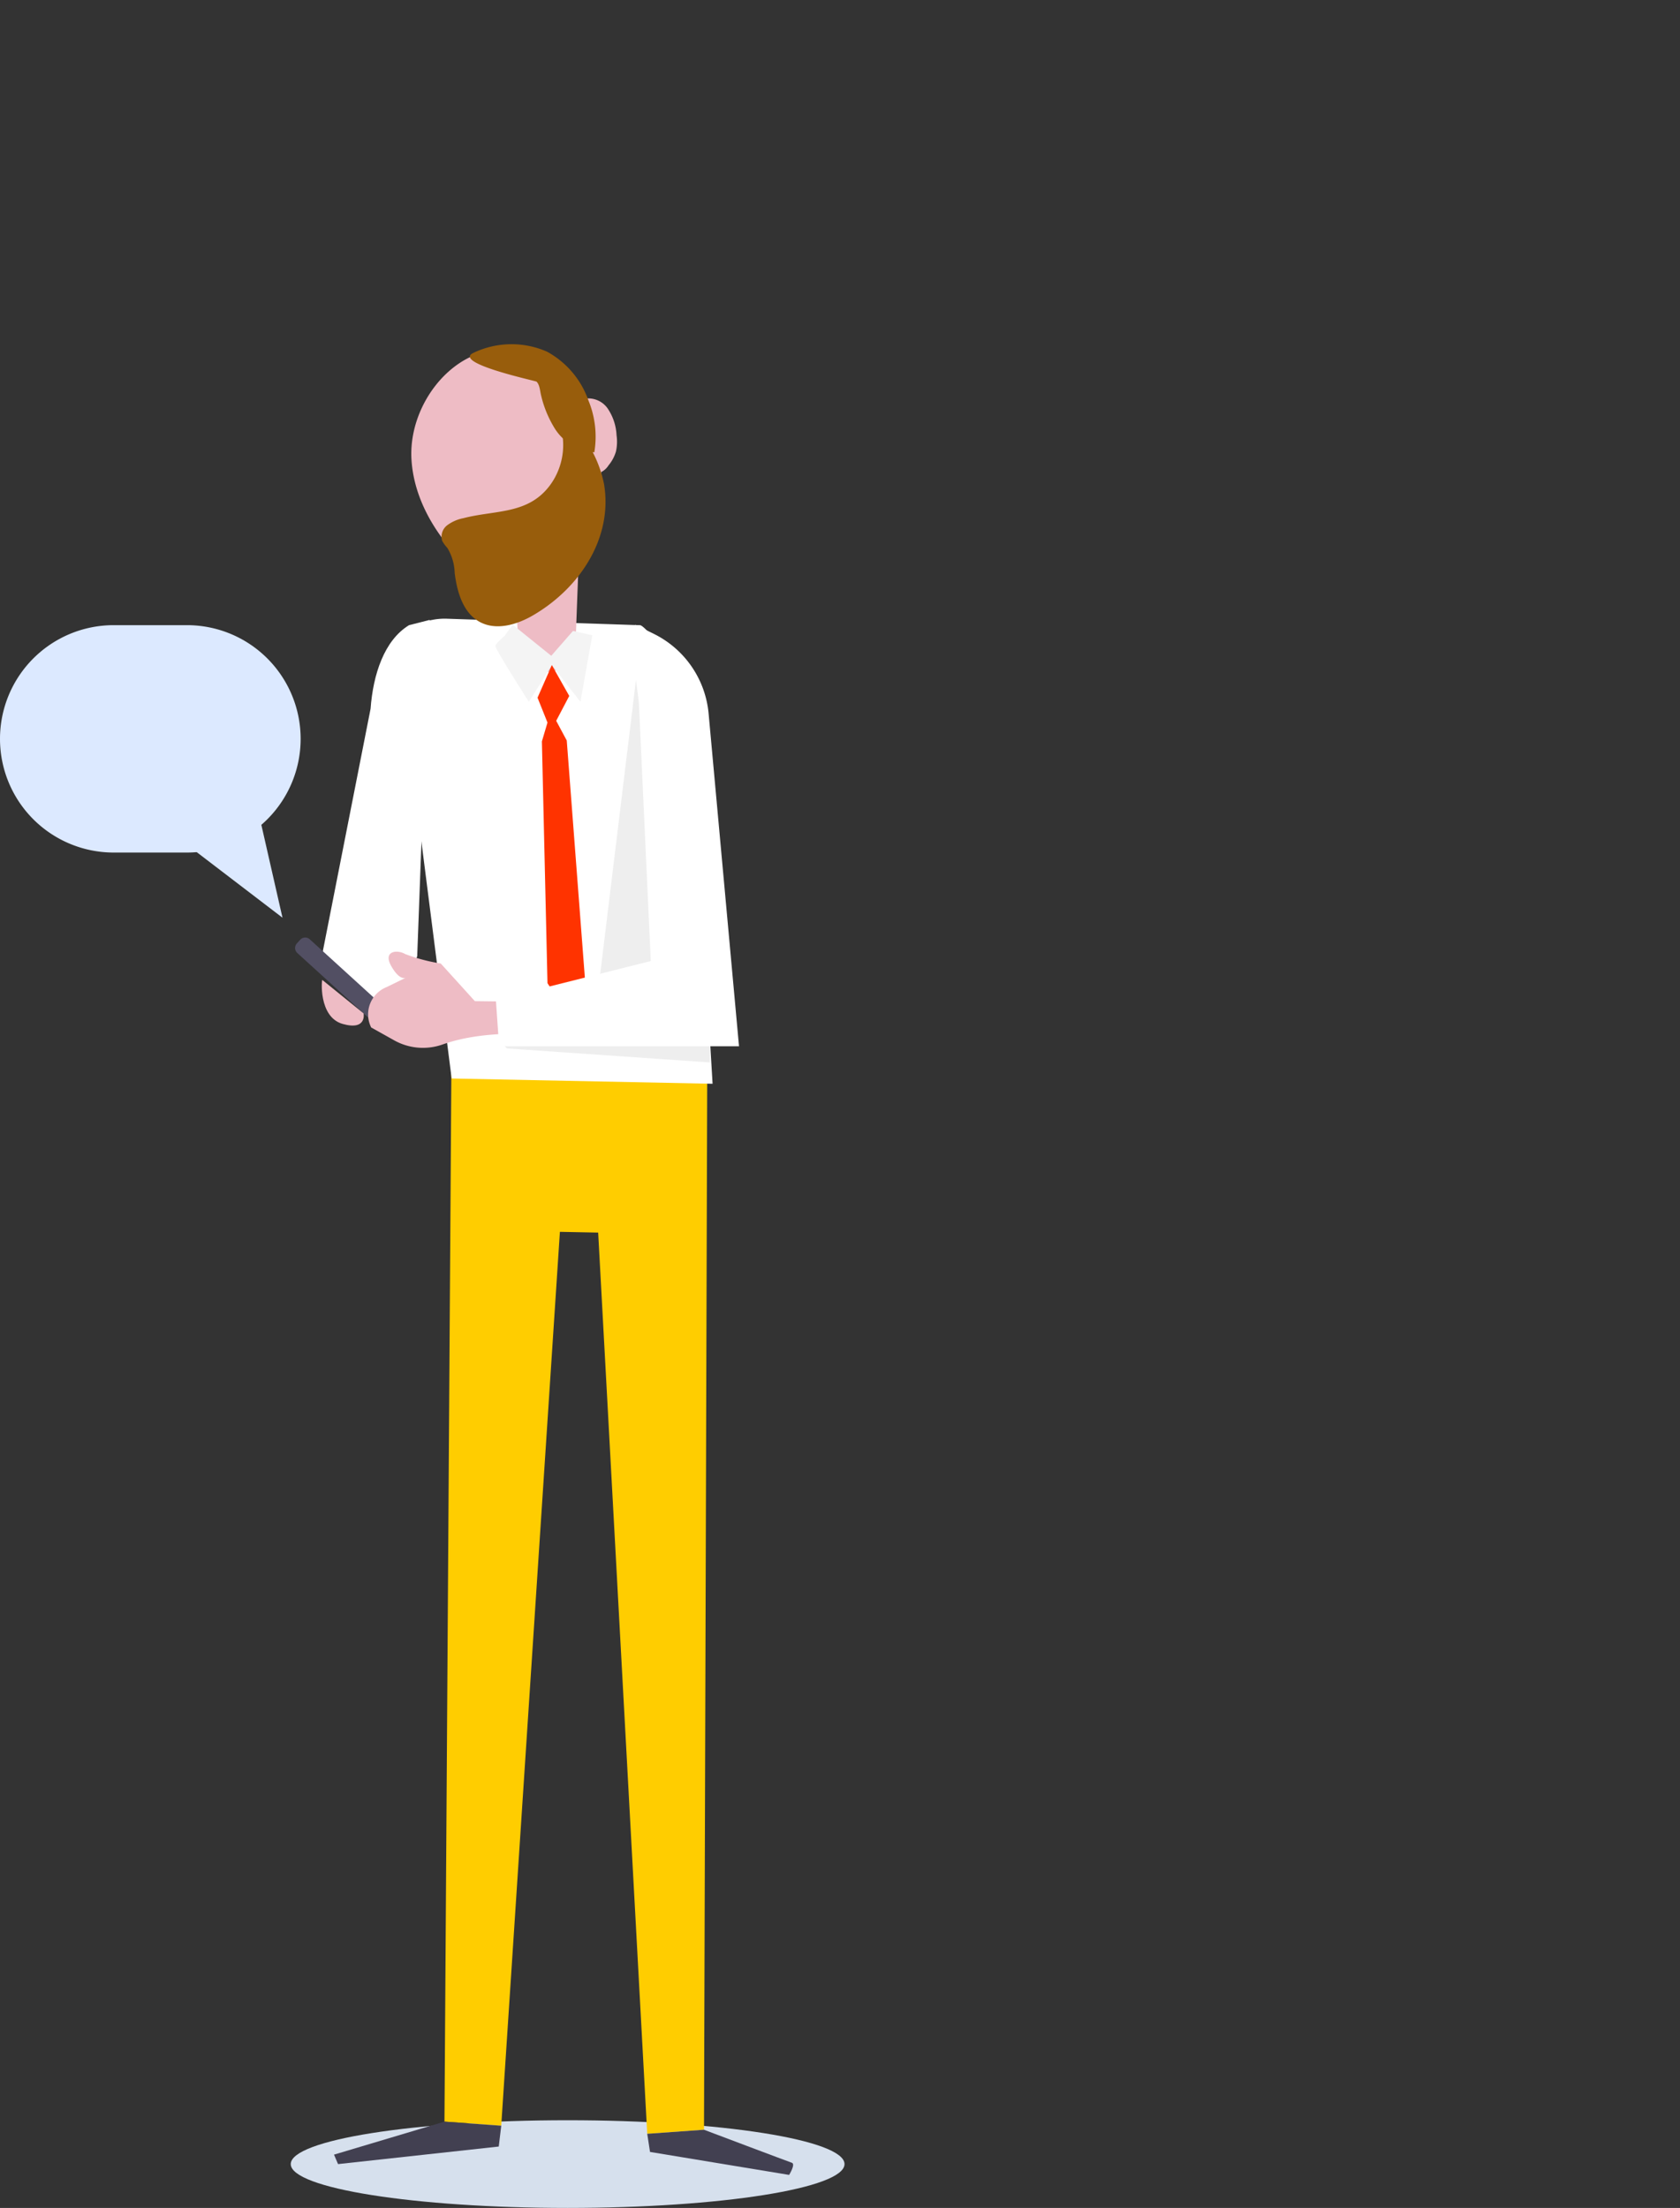 <svg height="261.414" viewBox="0 0 198.951 261.414" width="198.951" xmlns="http://www.w3.org/2000/svg" xmlns:xlink="http://www.w3.org/1999/xlink"><rect x="0" y="0" width="198.951" height="261.414" fill="#333333" stroke="none"/><clipPath id="a"><path d="m0 0h198.951v261.414h-198.951z"/></clipPath><clipPath id="b"><path d="m0 0h18.243v16.959h-18.243z"/></clipPath><clipPath id="c"><path d="m0 0h6.058v7.182h-6.058z"/></clipPath><clipPath id="d"><path d="m0 0h24.851v3.314h-24.851z"/></clipPath><clipPath id="e"><path d="m0 0h9.761v39.142h-9.761z"/></clipPath><g clip-path="url(#a)"><g clip-path="url(#a)"><g transform="translate(9.074 78.881)"><g clip-path="url(#b)"><path d="m3.661 2.5a2.151 2.151 0 0 1 .277-1.19.964.964 0 0 1 .877-.41.964.964 0 0 1 .876.407 2.151 2.151 0 0 1 .278 1.193 1.853 1.853 0 0 1 -.4 1.336.46.46 0 0 0 -.116.464.441.441 0 0 0 .355.31 6.808 6.808 0 0 1 1.478.39.434.434 0 0 0 .564-.262.455.455 0 0 0 -.25-.58 7.676 7.676 0 0 0 -1-.311 3.46 3.46 0 0 0 .244-1.347 3.045 3.045 0 0 0 -.435-1.706 1.826 1.826 0 0 0 -1.594-.794 1.826 1.826 0 0 0 -1.594.794 3.044 3.044 0 0 0 -.436 1.706 3.46 3.46 0 0 0 .24 1.348 7.736 7.736 0 0 0 -2.615 1.178.968.968 0 0 0 -.41.795v1.679a1.252 1.252 0 0 0 1.234 1.27h5.9a.451.451 0 0 0 0-.9h-5.9a.363.363 0 0 1 -.359-.37v-1.679a.059.059 0 0 1 .025-.049 6.854 6.854 0 0 1 2.921-1.163.441.441 0 0 0 .355-.31.46.46 0 0 0 -.116-.464 1.853 1.853 0 0 1 -.4-1.336z" fill="#071f32" transform="translate(2.497 2.768)"/></g><g clip-path="url(#c)" fill="#071f32" transform="translate(9.649 5.933)"><path d="m326.607 217.789c.017-.026-.035.018-.06.067a2.658 2.658 0 0 1 -2.445 1.659 2.424 2.424 0 0 1 -2.462-1.663l1.012.187a1.578 1.578 0 0 0 1.415.9 2.049 2.049 0 0 0 1.832-2.193 2.306 2.306 0 0 0 -1.037-2.026l-2.756 1.273a.028.028 0 0 0 .007.053 1.917 1.917 0 0 1 1.712 2.073c-.011.094.05.078.11-.094a1.727 1.727 0 0 0 -.766-2.024s1.53-.767 1.53-.764a1.76 1.76 0 0 1 .785 1.514c0 .966-.559 1.843-1.419 1.843a1.313 1.313 0 0 1 -1.157-.884l-1.822-.4a.044.044 0 0 0 -.054.047 2.818 2.818 0 0 0 2.883 2.526 2.668 2.668 0 0 0 2.632-1.772c.089-.241.085-.324.057-.324z" transform="translate(-320.95 -214.458)"/><path d="m320.247 215.54h-.121a2.9 2.9 0 0 1 -2.967-2.6.13.13 0 0 1 .158-.138l1.867.406.016.045a1.225 1.225 0 0 0 1.079.827 1.179 1.179 0 0 0 .96-.524 2.107 2.107 0 0 0 .371-1.234 1.666 1.666 0 0 0 -.708-1.413c-.172.084-.837.417-1.354.676a1.811 1.811 0 0 1 .677 2.041c-.02.059-.081.233-.194.207-.022-.005-.092-.03-.079-.149a1.708 1.708 0 0 0 -.244-1.083 2.13 2.13 0 0 0 -1.4-.9.113.113 0 0 1 -.026-.212l2.8-1.295.04.026a2.4 2.4 0 0 1 1.075 2.1 2.569 2.569 0 0 1 -.528 1.565 1.758 1.758 0 0 1 -1.389.711 1.673 1.673 0 0 1 -1.472-.908l-.824-.154a2.338 2.338 0 0 0 2.316 1.466 2.567 2.567 0 0 0 2.367-1.606v-.006s.061-.12.136-.121h.051l.026.045v.01c.029.044.04.124-.06.394a2.753 2.753 0 0 1 -2.591 1.83m-.12-.172a2.586 2.586 0 0 0 2.361-1.3 2.735 2.735 0 0 1 -2.177 1.1c-.055 0-.11.005-.164.005a2.507 2.507 0 0 1 -2.382-1.726l-.045-.136 1.2.221.018.039a1.5 1.5 0 0 0 1.339.851 1.591 1.591 0 0 0 1.255-.646 2.4 2.4 0 0 0 .493-1.464 2.232 2.232 0 0 0 -.958-1.925l-2.567 1.185a2.221 2.221 0 0 1 1.354.934 1.862 1.862 0 0 1 .273.821 1.642 1.642 0 0 0 -.789-1.683l-.135-.079.14-.07.765-.383.527-.263.174-.087c.092-.045.108-.053.149-.029a1.835 1.835 0 0 1 .823 1.588 2.277 2.277 0 0 1 -.4 1.333 1.349 1.349 0 0 1 -1.1.594 1.394 1.394 0 0 1 -1.215-.9l-1.723-.374a2.733 2.733 0 0 0 2.788 2.393z" transform="translate(-317.158 -210.023)"/></g></g></g><g clip-path="url(#a)"><path d="m125.949 445.332c0 2.867-14.68 5.191-32.789 5.191s-32.789-2.324-32.789-5.191 14.68-5.191 32.789-5.191 32.789 2.324 32.789 5.191" fill="#d6e0ed" transform="translate(-25.939 -189.109)"/><path d="m79.581 128.686-1.481 39.82-1.382 3.464-2.071 5.385-7.87-8.7 5.8-29.445c.3-4.059 1.608-8.1 4.555-9.9z" fill="#fff" transform="translate(-28.693 -55.291)"/><path d="m123.412 216.326-.39 127.783-6.723.48-5.81-106.7-4.532-.09-6.947 105.83-6.723-.48.849-129.136z" fill="#ffcd00" transform="translate(-39.652 -91.952)"/><path d="m111.093 129.2-22.8-.765a7.577 7.577 0 0 0 -6.1 2.673l6.607 51.762 30.9.622-2.821-47.449s-4.96-6.812-5.782-6.847" fill="#fff" transform="translate(-35.314 -55.178)"/><path d="m82.432 440.43-13.082 3.907.48 1.12 19.032-2.079.294-2.467z" fill="#424051" transform="translate(-29.797 -189.233)"/><path d="m134.387 442.594.33 2.147 16.473 2.719s.8-1.28.32-1.44-10.4-3.906-10.4-3.906z" fill="#424051" transform="translate(-57.74 -189.957)"/><g clip-path="url(#d)" opacity=".07" transform="translate(59.212 122.477)"><path d="m103.818 215.572 24.851-.828v3.313l-24.023-1.657z" transform="translate(-103.818 -214.743)"/></g><path d="m114.406 108.952-.529 14.085a3.388 3.388 0 0 1 -6.739.436l-.727-12.18z" fill="#eebcc5" transform="translate(-45.72 -46.812)"/><path d="m103.938 131.008s-1.031.883-1.1 1.178 3.975 6.626 3.975 6.626l2.724-4.343 3.386 4.343 1.4-7.877-2.283-.516-2.576 2.945-4.564-3.68z" fill="#f4f4f4" transform="translate(-44.183 -55.719)"/><path d="m113.305 138.073-1.693 3.857 1.178 2.944-.662 2.232.662 28.621 2.356 3.654 2.135-3.451-2.209-28.93-1.251-2.334 1.546-2.944z" fill="#f30" transform="translate(-47.955 -59.324)"/><path d="m101.819 74.74c2.82 2.249 4.432 5.678 5.385 9.149 1.036 3.772 1.369 7.927-.216 11.547s-5.5 6.462-9.407 5.85a11.411 11.411 0 0 1 -5.972-3.469c-3.315-3.245-5.861-7.477-6.181-12.111-.586-8.5 8.471-17.282 16.391-10.966" fill="#eebcc5" transform="translate(-36.693 -31.188)"/><path d="m119.513 82.806a2.791 2.791 0 0 1 3.054 1.026 6.149 6.149 0 0 1 1.086 3.22 5.386 5.386 0 0 1 -.068 1.91 4.545 4.545 0 0 1 -.876 1.645 2.212 2.212 0 0 1 -1.928 1.044 2.392 2.392 0 0 1 -1.037-.573c-1.476-1.183-1.641-2.06-1.8-3.805-.142-1.6-.356-3.734 1.566-4.467" fill="#eebcc5" transform="translate(-50.639 -35.517)"/><path d="m98.032 72.453c-2.745 1.2 7.321 3.329 7.427 3.435.379.379.4 1.09.532 1.608a13.048 13.048 0 0 0 1.495 3.724 6.078 6.078 0 0 0 4.811 3.031 11.259 11.259 0 0 0 -.7-6.149 10.55 10.55 0 0 0 -4.9-5.766 10.445 10.445 0 0 0 -8.665.116" fill="#985d0c" transform="translate(-41.916 -30.698)"/><path d="m94.238 98.979a4.7 4.7 0 0 0 -1.91.844 1.684 1.684 0 0 0 -.574 1.861 4.327 4.327 0 0 0 .6.811 6.026 6.026 0 0 1 .869 2.977c.287 2.27 1.007 4.785 3.052 5.832 1.923.986 4.324.283 6.215-.818 5.611-3.266 9.474-9.234 8.422-15.532a14.1 14.1 0 0 0 -3.449-6.785c-.487-.469-1.321-.864-1.794-.366a8.028 8.028 0 0 1 -1.069 7.151c-2.595 3.633-6.553 3.026-10.359 4.027" fill="#985d0c" transform="translate(-39.379 -37.625)"/><g clip-path="url(#e)" opacity=".07" transform="translate(70.549 80.525)"><path d="m128.457 141.186 5 37.583-9.761 1.558z" transform="translate(-123.695 -141.186)"/></g><path d="m72.72 205.572.407-.447a.794.794 0 0 0 -.053-1.125l-10.074-9.173a.8.8 0 0 0 -1.122.052l-.407.447a.8.8 0 0 0 .052 1.122l10.077 9.177a.8.8 0 0 0 1.122-.052" fill="#524f63" transform="translate(-26.321 -83.62)"/><path d="m78.788 201.673-.315.143a3.475 3.475 0 0 0 -1.759 4.542l.073.169 2.732 1.529a6.975 6.975 0 0 0 5.732.491c4.465-1.58 9-1.1 8.691-1.458-.429-.5-.743-3.625-.743-3.625l-4.125-.048-4.04-4.457a21.157 21.157 0 0 1 -4.223-1.122c-.895-.541-2.689-.4-1.618 1.466s1.783 1.3 1.783 1.3" fill="#eebcc5" transform="translate(-32.838 -84.883)"/><path d="m119.472 129.686 1.833 39.82-18.343 4.6.38 5.487h28.412l-3.6-39.385a11.712 11.712 0 0 0 -6.48-9.437z" fill="#fff" transform="translate(-44.238 -55.72)"/><path d="m66.885 203.435c-.09-.18-.5 4.377 2.395 5.2s2.485-1.243 2.485-1.243z" fill="#eebcc5" transform="translate(-28.706 -87.405)"/><g fill="#dce9ff"><path d="m22.142 156.7h-8.681a13.461 13.461 0 0 1 0-26.922h8.681a13.461 13.461 0 1 1 0 26.922" transform="translate(0 -55.76)"/><path d="m33.242 166.034 5.222-3.355 5.222-3.355 2.025 8.892 2.025 8.893-7.247-5.538z" transform="translate(-14.283 -68.455)"/></g></g></g></svg>